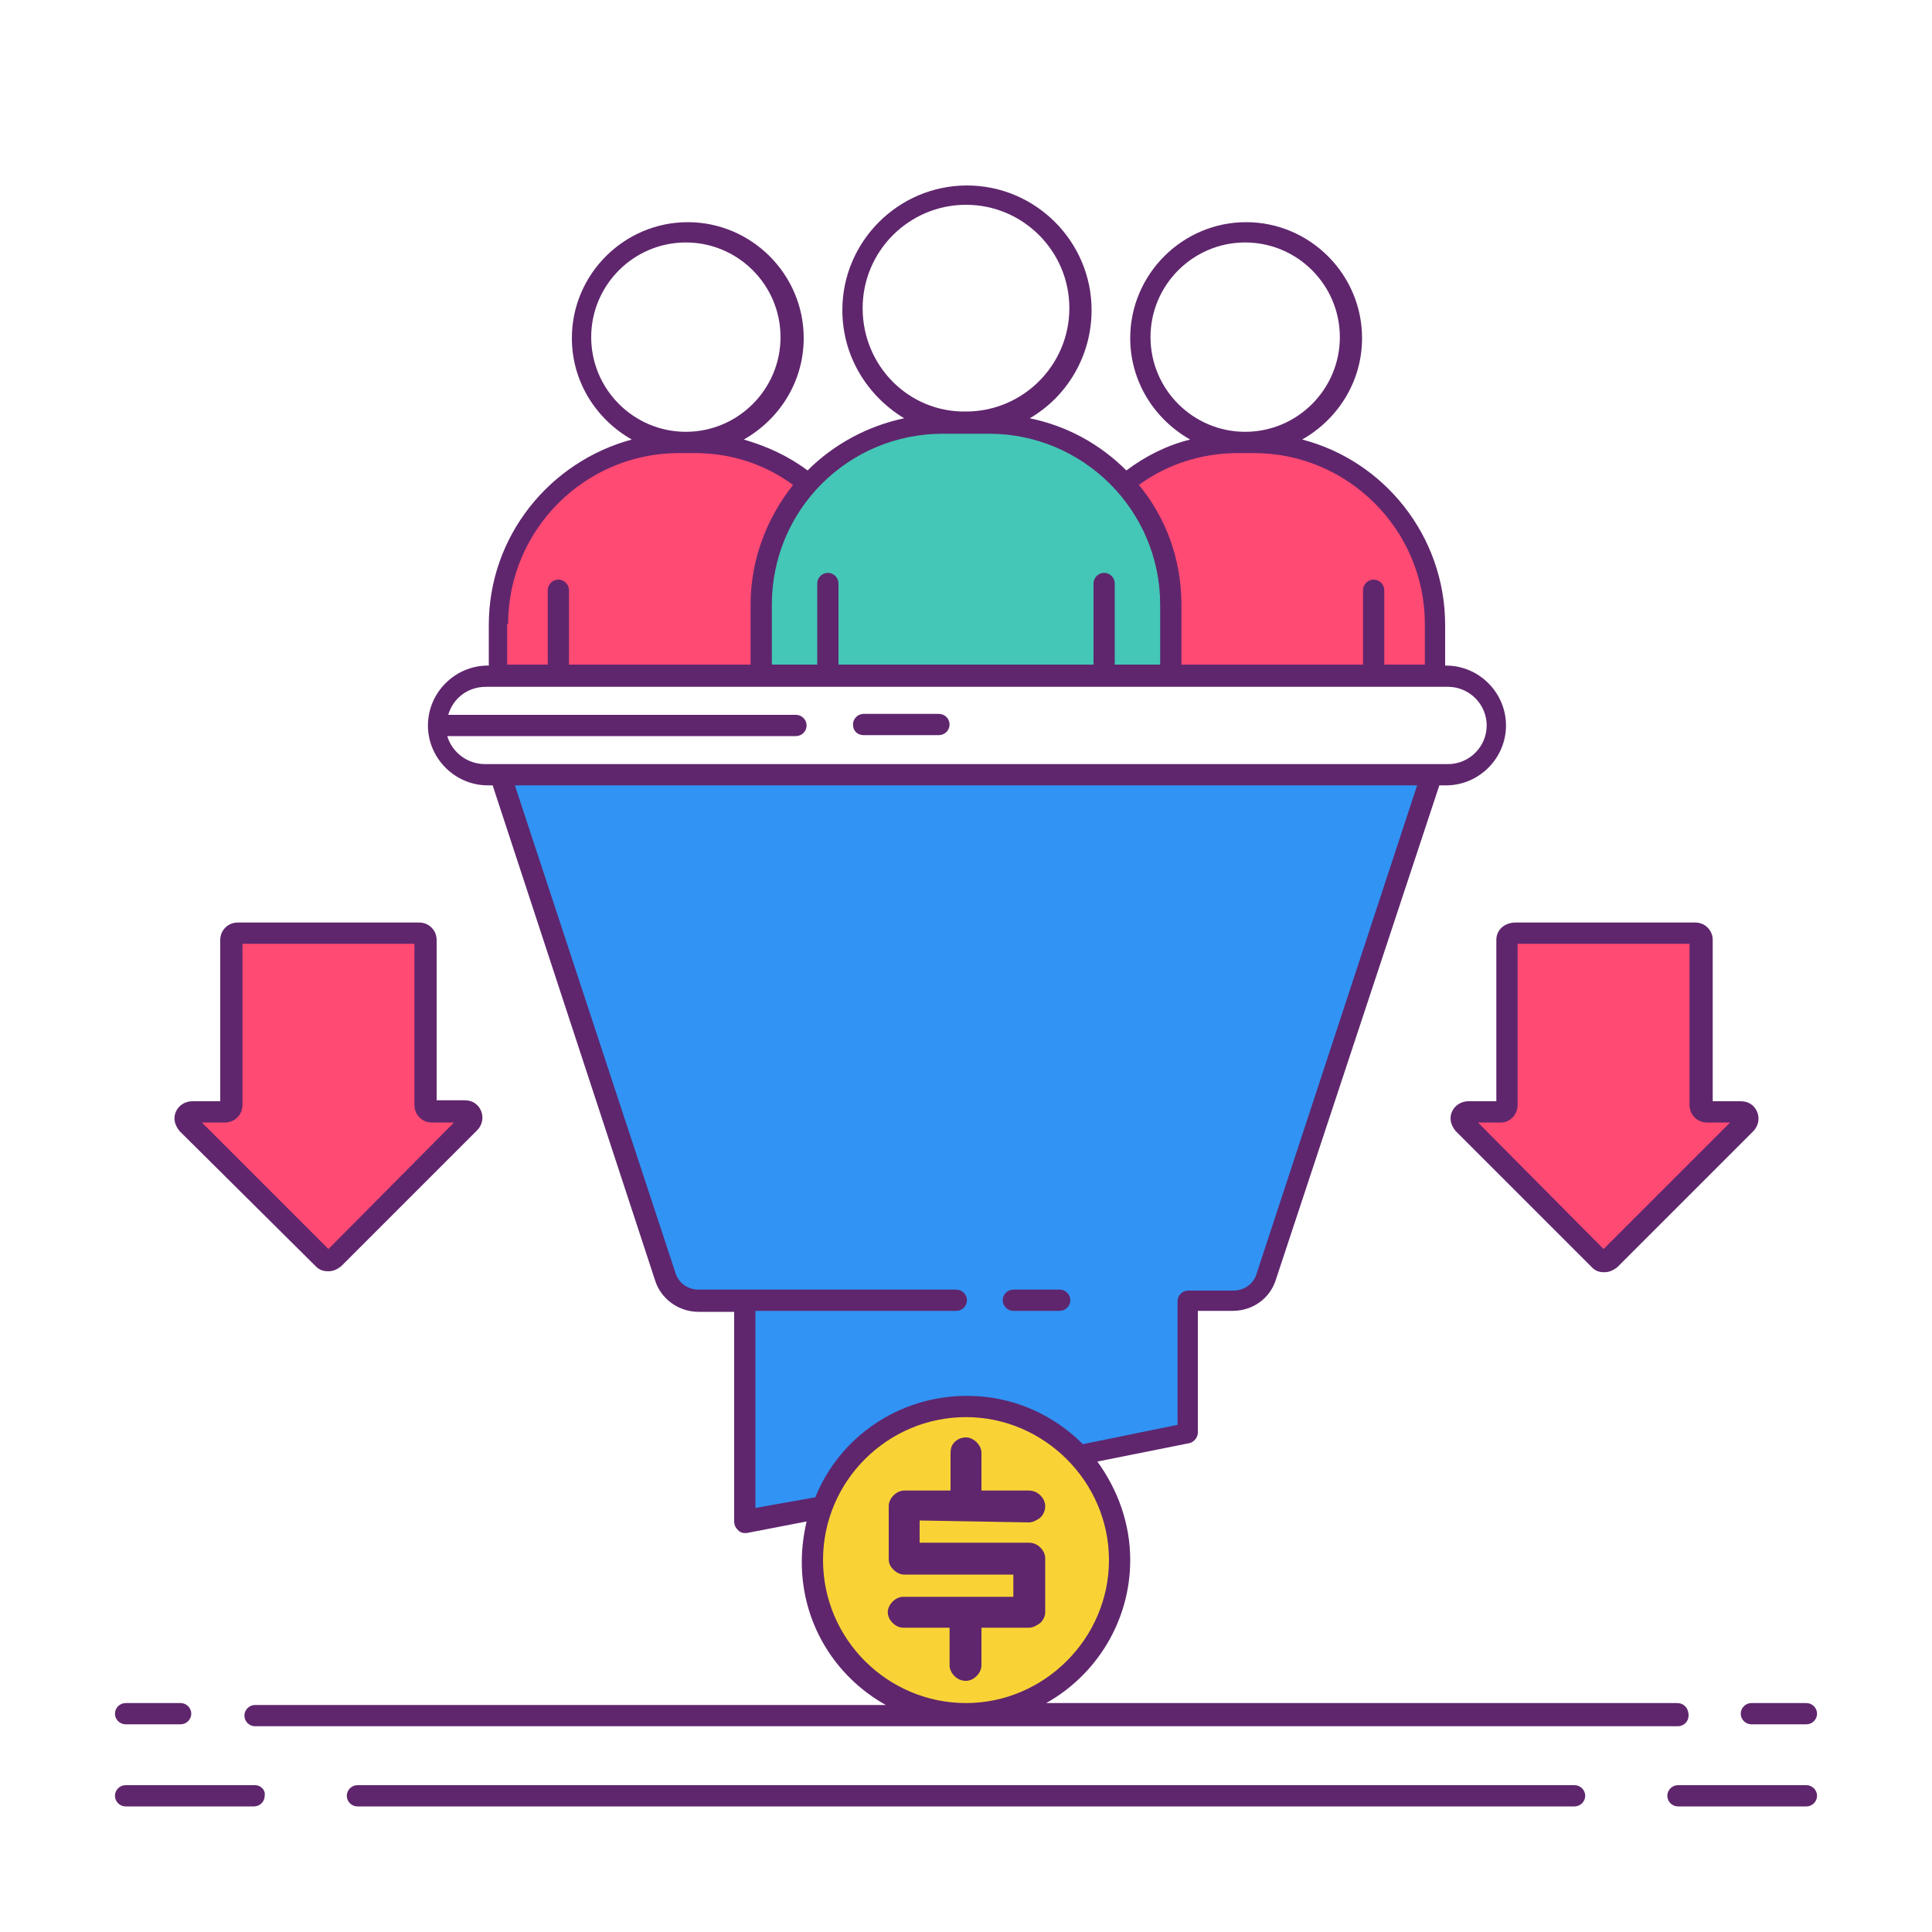 <?xml version="1.0" encoding="utf-8"?>
<!-- Generator: Adobe Illustrator 21.0.0, SVG Export Plug-In . SVG Version: 6.00 Build 0)  -->
<svg version="1.1" id="Layer_1" xmlns="http://www.w3.org/2000/svg" xmlns:xlink="http://www.w3.org/1999/xlink" x="0px" y="0px"
	 viewBox="0 0 200 200" style="enable-background:new 0 0 200 200;" xml:space="preserve">
<style type="text/css">
	.st0{fill:#FF4A73;}
	.st1{fill:#3193F3;}
	.st2{fill:#44C7B6;}
	.st3{fill:#F9D335;}
	.st4{fill:#5F266D;}
</style>
<g>
	<g>
		<path class="st0" d="M148.5,69.9h-39.1v-5.3c0-10.4,8.4-18.8,18.8-18.8h1.6c10.4,0,18.8,8.4,18.8,18.8V69.9z"/>
		<path class="st0" d="M90.6,69.9H51.5v-5.3c0-10.4,8.4-18.8,18.8-18.8h1.6c10.4,0,18.8,8.4,18.8,18.8V69.9z"/>
		<path class="st1" d="M148.2,80.2H100H51.8l17,51.9c0.5,1.5,1.9,2.5,3.5,2.5h4.7v22.8l45.9-9.1v-13.7h4.7c1.6,0,3-1,3.5-2.5
			L148.2,80.2z"/>
		<path class="st2" d="M121.2,69.9H78.8v-7.3c0-10.4,8.4-18.8,18.8-18.8h4.8c10.4,0,18.8,8.4,18.8,18.8V69.9z"/>
		<circle class="st3" cx="100" cy="161.5" r="15.9"/>
		<g>
			<g>
				<path class="st0" d="M24,114.4V97.3c0-0.4,0.3-0.7,0.7-0.7h18.6c0.4,0,0.7,0.3,0.7,0.7v17.1c0,0.4,0.3,0.7,0.7,0.7H48
					c0.6,0,0.9,0.7,0.5,1.2l-14.1,14.1c-0.3,0.3-0.7,0.3-1,0l-14.1-14.1c-0.4-0.4-0.1-1.2,0.5-1.2h3.4C23.6,115.1,24,114.8,24,114.4
					L24,114.4z"/>
			</g>
			<g>
				<path class="st0" d="M176,114.4V97.3c0-0.4-0.3-0.7-0.7-0.7h-18.6c-0.4,0-0.7,0.3-0.7,0.7v17.1c0,0.4-0.3,0.7-0.7,0.7H152
					c-0.6,0-0.9,0.7-0.5,1.2l14.1,14.1c0.3,0.3,0.7,0.3,1,0l14.1-14.1c0.4-0.4,0.1-1.2-0.5-1.2h-3.4
					C176.4,115.1,176,114.8,176,114.4L176,114.4z"/>
			</g>
		</g>
	</g>
	<g>
		<g>
			<path class="st4" d="M106.5,157.6c0.4,0,0.8-0.2,1.2-0.5c0.3-0.3,0.5-0.7,0.5-1.2c0-0.4-0.2-0.8-0.5-1.1
				c-0.3-0.3-0.7-0.5-1.2-0.5h-4.9v-3.9c0-0.4-0.2-0.8-0.5-1.1c-0.3-0.3-0.7-0.5-1.1-0.5c-0.5,0-0.9,0.2-1.2,0.5
				c-0.3,0.3-0.4,0.7-0.4,1.1v3.9h-4.8c-0.4,0-0.8,0.2-1.1,0.5c-0.3,0.3-0.5,0.7-0.5,1.1v5.5c0,0.5,0.2,0.8,0.5,1.1
				c0.3,0.3,0.7,0.5,1.1,0.5h11.3v2.3H93.5c-0.4,0-0.8,0.2-1.1,0.5c-0.3,0.3-0.5,0.7-0.5,1.1c0,0.4,0.2,0.8,0.5,1.1
				c0.3,0.3,0.7,0.5,1.1,0.5h4.8v3.9c0,0.4,0.2,0.8,0.5,1.1c0.3,0.3,0.7,0.5,1.2,0.5c0.4,0,0.8-0.2,1.1-0.5c0.3-0.3,0.5-0.7,0.5-1.1
				v-3.9h4.9c0.4,0,0.8-0.2,1.2-0.5c0.3-0.3,0.5-0.7,0.5-1.1v-5.6c0-0.4-0.2-0.8-0.5-1.1c-0.3-0.3-0.7-0.5-1.2-0.5H95.2v-2.3
				L106.5,157.6L106.5,157.6z"/>
			<path class="st4" d="M26.4,184.8H13c-0.6,0-1.1,0.5-1.1,1.1c0,0.6,0.5,1.1,1.1,1.1h13.3c0.6,0,1.1-0.5,1.1-1.1
				C27.5,185.3,27,184.8,26.4,184.8z"/>
			<path class="st4" d="M187,184.8h-13.3c-0.6,0-1.1,0.5-1.1,1.1c0,0.6,0.5,1.1,1.1,1.1H187c0.6,0,1.1-0.5,1.1-1.1
				C188.1,185.3,187.6,184.8,187,184.8z"/>
			<path class="st4" d="M163,184.8H37c-0.6,0-1.1,0.5-1.1,1.1c0,0.6,0.5,1.1,1.1,1.1h126c0.6,0,1.1-0.5,1.1-1.1
				C164.1,185.3,163.6,184.8,163,184.8z"/>
			<path class="st4" d="M13,178.5h5.7c0.6,0,1.1-0.5,1.1-1.1c0-0.6-0.5-1.1-1.1-1.1H13c-0.6,0-1.1,0.5-1.1,1.1
				C11.9,178,12.4,178.5,13,178.5z"/>
			<path class="st4" d="M180.2,177.4c0,0.6,0.5,1.1,1.1,1.1h5.7c0.6,0,1.1-0.5,1.1-1.1c0-0.6-0.5-1.1-1.1-1.1h-5.7
				C180.7,176.3,180.2,176.8,180.2,177.4z"/>
			<path class="st4" d="M32.7,131.1c0.4,0.4,0.8,0.5,1.3,0.5c0.5,0,0.9-0.2,1.3-0.5l14.1-14.1c0.5-0.5,0.7-1.3,0.4-2
				c-0.3-0.7-0.9-1.1-1.7-1.1h-2.9V97.3c0-1-0.8-1.8-1.8-1.8H24.6c-1,0-1.8,0.8-1.8,1.8V114h-2.9c-0.7,0-1.4,0.4-1.7,1.1
				c-0.3,0.7-0.1,1.4,0.4,2L32.7,131.1z M23.3,116.2c1,0,1.8-0.8,1.8-1.8V97.7h17.8v16.7c0,1,0.8,1.8,1.8,1.8H47L34,129.3
				l-13.1-13.1H23.3z"/>
			<path class="st4" d="M154.9,97.3V114H152c-0.7,0-1.4,0.4-1.7,1.1c-0.3,0.7-0.1,1.4,0.4,2l14.1,14.1c0.4,0.4,0.8,0.5,1.3,0.5
				c0.5,0,0.9-0.2,1.3-0.5l14.1-14.1c0.5-0.5,0.7-1.3,0.4-2c-0.3-0.7-0.9-1.1-1.7-1.1h-2.9V97.3c0-1-0.8-1.8-1.8-1.8h-18.6
				C155.7,95.5,154.9,96.3,154.9,97.3L154.9,97.3z M157.1,114.4V97.7h17.8v16.7c0,1,0.8,1.8,1.8,1.8h2.4L166,129.3L153,116.2h2.4
				C156.3,116.2,157.1,115.4,157.1,114.4L157.1,114.4z"/>
			<path class="st4" d="M89.4,76.1h7.8c0.6,0,1.1-0.5,1.1-1.1s-0.5-1.1-1.1-1.1h-7.8c-0.6,0-1.1,0.5-1.1,1.1S88.7,76.1,89.4,76.1z"
				/>
		</g>
		<g>
			<path class="st4" d="M173.6,176.3h-65.3c5.2-2.9,8.7-8.5,8.7-14.8c0-3.8-1.3-7.3-3.4-10.2l9.5-1.9c0.5-0.1,0.9-0.6,0.9-1.1v-12.6
				h3.6c2.1,0,3.9-1.3,4.5-3.3L149,81.3h0.7c3.4,0,6.2-2.8,6.2-6.2s-2.8-6.2-6.2-6.2h-0.1v-4.2c0-9.2-6.3-17-14.8-19.2
				c3.7-2.1,6.2-6,6.2-10.5c0-6.6-5.4-12-12-12c-6.6,0-12,5.4-12,12c0,4.5,2.5,8.4,6.2,10.5c-2.4,0.6-4.6,1.7-6.6,3.2
				c-2.7-2.7-6.1-4.6-10-5.4c3.8-2.2,6.4-6.4,6.4-11.2c0-7.1-5.8-12.9-12.9-12.9s-12.9,5.8-12.9,12.9c0,4.8,2.6,8.9,6.4,11.2
				c-3.8,0.8-7.3,2.7-10,5.4c-2-1.5-4.2-2.5-6.6-3.2c3.7-2.1,6.2-6,6.2-10.5c0-6.6-5.4-12-12-12c-6.6,0-12,5.4-12,12
				c0,4.5,2.5,8.4,6.2,10.5c-8.5,2.3-14.8,10-14.8,19.2v4.2h-0.1c-3.4,0-6.2,2.8-6.2,6.2s2.8,6.2,6.2,6.2H51l16.8,51.2
				c0.6,2,2.5,3.3,4.5,3.3H76v21.7c0,0.3,0.1,0.6,0.4,0.9c0.2,0.2,0.4,0.3,0.7,0.3c0.1,0,0.1,0,0.2,0l6.2-1.2
				c-0.3,1.3-0.5,2.7-0.5,4.2c0,6.4,3.5,11.9,8.7,14.8H26.4c-0.6,0-1.1,0.5-1.1,1.1c0,0.6,0.5,1.1,1.1,1.1h147.3
				c0.6,0,1.1-0.5,1.1-1.1C174.8,176.8,174.3,176.3,173.6,176.3L173.6,176.3z M119.1,34.9c0-5.4,4.4-9.8,9.8-9.8
				c5.4,0,9.8,4.4,9.8,9.8s-4.4,9.8-9.8,9.8C123.5,44.7,119.1,40.3,119.1,34.9z M128.2,46.9h1.6c9.7,0,17.7,7.9,17.7,17.7v4.2h-4.2
				v-7.7c0-0.6-0.5-1.1-1.1-1.1c-0.6,0-1.1,0.5-1.1,1.1v7.7h-18.8v-6.2c0-4.7-1.6-9-4.4-12.4C120.9,48,124.5,46.9,128.2,46.9z
				 M89.3,31.9c0-5.9,4.8-10.7,10.7-10.7c5.9,0,10.7,4.8,10.7,10.7s-4.8,10.7-10.7,10.7C94.1,42.7,89.3,37.9,89.3,31.9z M97.6,44.9
				h4.8c9.7,0,17.7,7.9,17.7,17.7v6.2h-4.7v-8.4c0-0.6-0.5-1.1-1.1-1.1c-0.6,0-1.1,0.5-1.1,1.1v8.4H86.8v-8.4c0-0.6-0.5-1.1-1.1-1.1
				c-0.6,0-1.1,0.5-1.1,1.1v8.4h-4.7v-6.2C79.9,52.8,87.8,44.9,97.6,44.9z M61.2,34.9c0-5.4,4.4-9.8,9.8-9.8s9.8,4.4,9.8,9.8
				s-4.4,9.8-9.8,9.8S61.2,40.3,61.2,34.9z M52.6,64.6c0-9.7,7.9-17.7,17.7-17.7h1.6c3.7,0,7.2,1.1,10.2,3.3
				c-2.7,3.4-4.4,7.7-4.4,12.4v6.2H58.9v-7.7c0-0.6-0.5-1.1-1.1-1.1s-1.1,0.5-1.1,1.1v7.7h-4.2V64.6z M50.2,79.1
				c-1.8,0-3.4-1.2-3.9-2.9h36.1c0.6,0,1.1-0.5,1.1-1.1s-0.5-1.1-1.1-1.1H46.4c0.5-1.7,2-2.9,3.9-2.9h28.6h42.4h28.6
				c2.2,0,4,1.8,4,4s-1.8,4-4,4h-1.5H51.8H50.2z M78.2,156.1v-20.4H99c0.6,0,1.1-0.5,1.1-1.1s-0.5-1.1-1.1-1.1h-22h-4.7
				c-1.1,0-2.1-0.7-2.4-1.8L53.3,81.3h93.4l-16.6,50.5c-0.3,1.1-1.3,1.8-2.4,1.8h-4.7c-0.6,0-1.1,0.5-1.1,1.1v12.8l-9.8,2
				c-3.1-3.1-7.3-5-12-5c-7.1,0-13.2,4.3-15.7,10.5L78.2,156.1z M85.2,161.5c0-8.2,6.7-14.8,14.8-14.8s14.8,6.7,14.8,14.8
				s-6.7,14.8-14.8,14.8S85.2,169.7,85.2,161.5L85.2,161.5z"/>
			<path class="st4" d="M104.9,135.7h4.8c0.6,0,1.1-0.5,1.1-1.1s-0.5-1.1-1.1-1.1h-4.8c-0.6,0-1.1,0.5-1.1,1.1
				S104.3,135.7,104.9,135.7z"/>
		</g>
	</g>
</g>
</svg>

